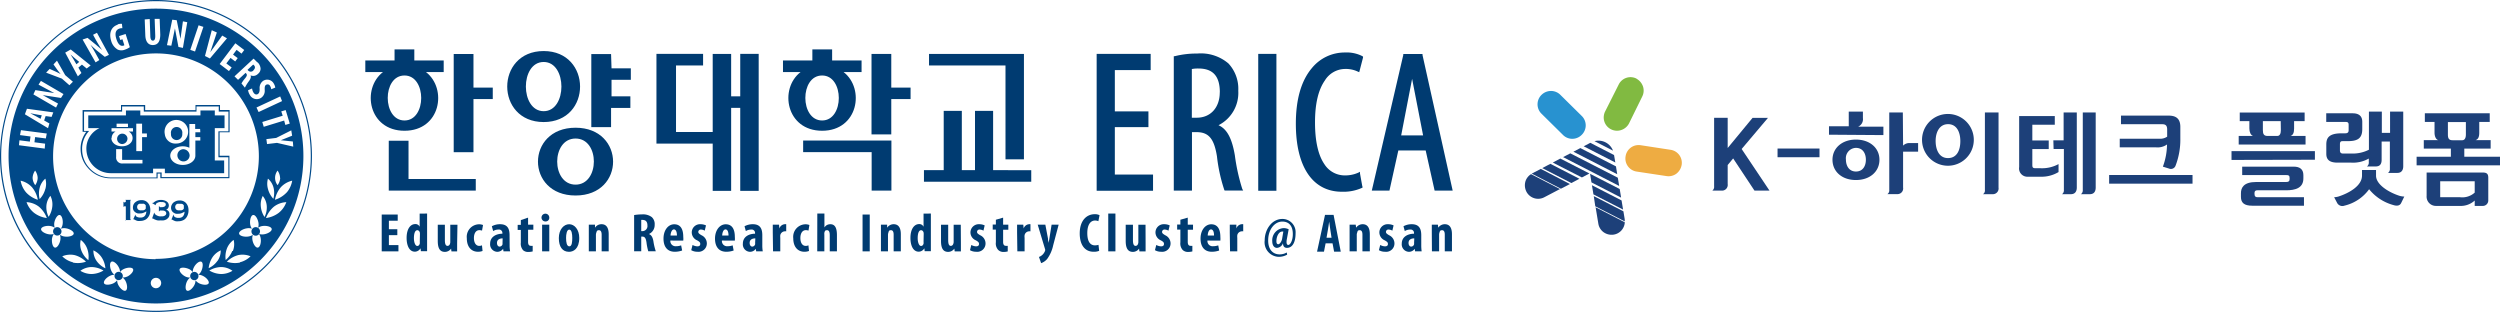 <svg id="레이어_1" data-name="레이어 1" xmlns="http://www.w3.org/2000/svg" viewBox="0 0 379.54 47.36"><defs><style>.cls-1{fill:#81ba41;}.cls-2{fill:#1d4079;}.cls-3{fill:#2892d0;}.cls-4{fill:#eeac42;}.cls-5{fill:#003b71;}.cls-6{fill:#004989;}</style></defs><path class="cls-1" d="M270.89,216a2.14,2.14,0,0,1,1,1.18,2,2,0,0,1-.12,1.55l-2,4.07a2.06,2.06,0,0,1-1.18,1,2,2,0,0,1-1.55-.11h0a2,2,0,0,1-1.09-2.07,2,2,0,0,1,.2-.65l2.05-4.07a2,2,0,0,1,2.72-.9" transform="translate(-22.46 -204.06)"/><polygon class="cls-2" points="238.4 23.28 245.61 26.98 245.82 28.23 237.3 23.85 238.4 23.28"/><polygon class="cls-2" points="241.4 26.39 245.9 28.7 246.11 30 241.61 27.69 241.4 26.39"/><polygon class="cls-2" points="240.68 22.08 241.43 21.68 245.04 23.54 245.17 24.31 245.23 24.67 240.43 22.21 240.68 22.08"/><path class="cls-2" d="M264.42,233.83l4.5,2.31.2,1.21c0,.1,0,.21,0,.32l-4.47-2.29Z" transform="translate(-22.46 -204.06)"/><polygon class="cls-2" points="241.68 28.12 246.18 30.43 246.41 31.82 241.91 29.51 241.68 28.12"/><polygon class="cls-2" points="238.87 23.03 239.92 22.48 245.33 25.26 245.52 26.45 238.87 23.03"/><path class="cls-2" d="M254.18,233.13a2.14,2.14,0,0,1-.13-1.55,2,2,0,0,1,.85-1.08l4.39,2.26L256.92,234a2,2,0,0,1-2.74-.87" transform="translate(-22.46 -204.06)"/><polygon class="cls-2" points="240.16 26.94 235.74 24.68 236.88 24.07 241.3 26.34 240.16 26.94"/><path class="cls-2" d="M264.7,235.53l4.43,2.28a2,2,0,0,1-1.69,1.87,2.1,2.1,0,0,1-1.52-.36,2,2,0,0,1-.81-1.32Z" transform="translate(-22.46 -204.06)"/><path class="cls-2" d="M264.53,225.49a2.37,2.37,0,0,1,2.81,1.44Z" transform="translate(-22.46 -204.06)"/><polygon class="cls-2" points="238.55 27.79 234.14 25.52 235.37 24.87 239.78 27.14 238.55 27.79"/><path class="cls-2" d="M255.06,230.39l1.32-.69L260.8,232l-1.37.71L255,230.42l0,0" transform="translate(-22.46 -204.06)"/><path class="cls-3" d="M256.48,218.47a2.06,2.06,0,0,1,1.43-.6,2,2,0,0,1,1.44.59l3.24,3.2a2,2,0,0,1,0,2.87h0a2,2,0,0,1-2.31.4,1.94,1.94,0,0,1-.55-.4l-3.24-3.2a2,2,0,0,1,0-2.87" transform="translate(-22.46 -204.06)"/><path class="cls-4" d="M277.76,229.1a2.13,2.13,0,0,1-.8,1.33,2,2,0,0,1-1.51.36l-4.5-.68a2,2,0,0,1-1.7-2.32h0a2,2,0,0,1,1.64-1.68,2.21,2.21,0,0,1,.68,0l4.5.69a2,2,0,0,1,1.69,2.32" transform="translate(-22.46 -204.06)"/><path class="cls-2" d="M284.75,226.53l3.78-4.58h2.34l-4,4.73L291.1,233h-2.28l-3.24-4.89-.83,1V232a.87.87,0,0,1-.91,1h-1.43a.7.7,0,0,0,.28-.65V221.94h2.06Z" transform="translate(-22.46 -204.06)"/><path class="cls-2" d="M298.69,227.93h-6.37v-1.32h6.37Z" transform="translate(-22.46 -204.06)"/><path class="cls-2" d="M300.13,224.51v-1.28h3V221h2.15v1a1.22,1.22,0,0,1-.73,1.29h3.84v1.28Zm7.66,3.8c0,1.78-1.43,3.08-3.57,3.08s-3.56-1.3-3.56-3.08,1.47-3.06,3.56-3.06S307.79,226.51,307.79,228.31Zm-3.57,1.79c1.06,0,1.51-.86,1.51-1.79s-.45-1.8-1.51-1.8a1.57,1.57,0,0,0-1.52,1.76C302.7,229.26,303.2,230.1,304.22,230.1Zm7.16-3.93a1.33,1.33,0,0,1,1.05-.39h1.23v1.31h-2.28v5.44a.86.86,0,0,1-.9,1H309a.68.68,0,0,0,.28-.64V221.13h2.06Z" transform="translate(-22.46 -204.06)"/><path class="cls-2" d="M322.11,225.49a3.93,3.93,0,0,1-7.85,0,3.93,3.93,0,1,1,7.85,0Zm-3.92,2.57c1.39,0,1.88-1.24,1.88-2.57s-.52-2.58-1.86-2.58-1.89,1.27-1.89,2.55S316.82,228.06,318.19,228.06Zm7.68,4.48a.87.87,0,0,1-.92,1h-1.44a.67.67,0,0,0,.29-.65V221.13h2.07Z" transform="translate(-22.46 -204.06)"/><path class="cls-2" d="M329,229.42v-7.74h5.41V223H331v2.38h2.49v1.31H331V229c0,.42,0,.6.51.6h.77a5.22,5.22,0,0,0,2.7-.63v1.21a5,5,0,0,1-2.69.71h-2A1.26,1.26,0,0,1,329,229.42Zm5.19-4.06h1.56v-4.23h2v11.41c0,.54-.24,1-.89,1h-1.35a.71.71,0,0,0,.28-.65v-6.21h-1.56Zm6.43-4.23v11.41c0,.54-.23,1-.89,1h-1.35a.73.73,0,0,0,.28-.65V221.13Z" transform="translate(-22.46 -204.06)"/><path class="cls-2" d="M342.66,231.94v-1.31h12.66v1.31Zm8.16-2.58a10.06,10.06,0,0,0,.63-3.37,2.46,2.46,0,0,1-1.67.44h-5.51v-1.31h6a1.89,1.89,0,0,0,1.2-.31v-1.08c0-.53-.17-.81-.73-.81h-6.28v-1.31h7.18c.94,0,1.83.26,1.83,1.72v1.79a11,11,0,0,1-.72,4.08.75.75,0,0,1-1,.45Z" transform="translate(-22.46 -204.06)"/><path class="cls-2" d="M361.24,228.34V227H373.9v1.31ZM372.48,226H362.33v-1.3h2.19c-.36-.09-.57-.6-.57-1.13v-1.12h-1.46v-1.31h9.85v1.31h-1.6v1.12c0,.66-.17,1-.54,1.13h2.28Zm-.24,9.29h-7.86c-1.22,0-1.71-.45-1.71-1.34v-.55c0-.81.38-1.71,2.31-1.71h4.55c.36,0,.53-.1.53-.45v-.15c0-.4-.16-.45-.52-.45h-6.68v-1.28h7.82c.86,0,1.47.34,1.47,1.29v.5c0,1.46-1.23,1.8-2.62,1.8h-4.36c-.22,0-.44.05-.44.45v.11c0,.41.21.49.46.49h7.05Zm-3.53-12.84H366v1.38c0,.58.16.87.71.87h1.48c.37,0,.54-.35.54-.87Z" transform="translate(-22.46 -204.06)"/><path class="cls-2" d="M384.06,221v3.23h1.25V221h2v8.31c0,.53-.24,1-.89,1H385a.72.72,0,0,0,.28-.65v-4.11h-1.25v2.78c0,.59-.23,1-.89,1h-1.34a.71.71,0,0,0,.28-.65v-.55a4.8,4.8,0,0,1-2.65.62h-2.09c-1.21,0-1.71-.44-1.71-1.34v-1.41c0-1,.39-1.7,2.33-1.7h.52c.35,0,.54-.11.54-.47V223c0-.38-.17-.43-.53-.43h-2.87v-1.31h4c.86,0,1.47.34,1.47,1.29v1.12c0,1.57-.92,1.82-2.31,1.82h-.63c-.23,0-.45,0-.45.47v.93c0,.38.2.48.47.48h1.29a5.41,5.41,0,0,0,2.64-.58V221ZM387,234.87c-.2.42-.62.5-1.19.32a7.17,7.17,0,0,1-3.68-2.4,6.47,6.47,0,0,1-3.74,2.49.9.9,0,0,1-1.14-.46l-.43-.82a2.67,2.67,0,0,0,.64-.1c1.74-.56,3.59-1.68,3.59-3.18v-.85h2.13v.86c0,1.34,1.89,2.52,3.57,3.06a2.78,2.78,0,0,0,.72.11Z" transform="translate(-22.46 -204.06)"/><path class="cls-2" d="M400.58,226.62h-4v1.23H402v1.31H389.34v-1.31h5.2v-1.23h-4.11v-1.29h2.19c-.36-.1-.56-.6-.56-1.13v-1.63h-1.47v-1.31h9.85v1.31h-1.59v1.63c0,.66-.17,1-.55,1.13h2.28Zm-2.42,8.7v-.82a3.1,3.1,0,0,1-2.26.82h-3.59a1.41,1.41,0,0,1-1.45-1.53v-3.54h8.47c.63,0,.89.17.89.79v3.41a.83.83,0,0,1-.9.87Zm0-2v-1.74h-5.24V234h3A2.8,2.8,0,0,0,398.16,233.3Zm-1.34-10.73h-2.73v1.89c0,.58.15.87.7.87h1.48c.38,0,.55-.36.55-.87Z" transform="translate(-22.46 -204.06)"/><path class="cls-5" d="M94.34,212.26h-3v14.91h3V219.1h2.93v-1.74H94.34Zm-9.86,13.17h-3V233H94.69v-1.76H84.48Zm90.63,2.82h2.8v-16H163.5V214h11.61ZM105,211.81c-7.38,0-7.38,10.78,0,10.78s7.35-10.78,0-10.78m0,1.66c3.59,0,3.59,7.47,0,7.47s-3.62-7.47,0-7.47M87.13,215h2.69v-1.76H85.36v-1.68h-3v1.68H77.92V215H80.6c-3.29,2.54-2.21,8.91,3.27,8.91s6.54-6.37,3.26-8.91m-3.26.52c3.38,0,3.38,6.83,0,6.83s-3.41-6.83,0-6.83m60.52,11.64h10.4V233h3v-7.61H144.39Zm13.38-14.91h-3v12.21h3V219.1h2.93v-1.74h-2.93ZM150.56,215h2.7v-1.76h-4.47v-1.68h-3v1.68h-4.46V215H144c-3.29,2.54-2.2,8.91,3.27,8.91s6.54-6.37,3.26-8.91m-3.26.52c3.38,0,3.38,6.83,0,6.83s-3.41-6.83,0-6.83m-37.43,7.93c-7.6,0-7.62,10.29,0,10.29s7.57-10.29,0-10.29m0,8.64c-3.72,0-3.72-7,0-7s3.69,7,0,7m63.39-2.2v-9h-2.75v9h-2v-9h-2.75v9h-3v1.76h16.29V229.9Zm-58-17.62h-3v11.09h3v-2.91h2.93v-1.77H115.3v-2.51h2.93v-1.74H115.3Zm19.61,6.41h-1.38v-6.43h-2.8v11.85h-5.57V214h4.11v-1.76h-7.08v13.62h8.54v7.18h2.8v-12.6h1.38v12.6h2.8v-20.8h-2.8Z" transform="translate(-22.46 -204.06)"/><polygon class="cls-5" points="169.25 26.5 169.25 19.3 174.35 19.3 174.35 16.91 169.25 16.91 169.25 10.64 174.69 10.64 174.69 8.18 166.49 8.18 166.49 28.96 175.05 28.96 175.05 26.5 169.25 26.5"/><path class="cls-5" d="M211.06,232.75v0a29.37,29.37,0,0,1-1.13-5.11c-.44-2.59-1.2-4-2.48-4.57a5.5,5.5,0,0,0,3-5.23,5.64,5.64,0,0,0-1.49-4.14,6.43,6.43,0,0,0-4.74-1.51,13.41,13.41,0,0,0-3.41.4h0l-.15,0V233h2.76v-8.88h.69c1.85,0,2.67,1,3.1,3.65a24.81,24.81,0,0,0,1.11,5.1h0l.06.12h2.82Zm-3.42-14.67c0,2.31-1.4,3.85-3.49,3.85h-.75v-7.39a5.05,5.05,0,0,1,1-.08c2.22,0,3.25,1.18,3.25,3.62" transform="translate(-22.46 -204.06)"/><rect class="cls-5" x="191.02" y="8.18" width="2.76" height="20.78"/><path class="cls-5" d="M229.29,232.4l-.36-2v0l0-.26-.23.12h0a4.84,4.84,0,0,1-2.05.43,3.66,3.66,0,0,1-3.13-1.71c-.94-1.37-1.42-3.51-1.42-6.34s.5-4.94,1.5-6.37a3.64,3.64,0,0,1,3-1.74,4.28,4.28,0,0,1,2,.4h0l.21.09.06-.22v0l.52-2h0l0-.14-.11-.08h0a5.24,5.24,0,0,0-2.65-.55,6.42,6.42,0,0,0-5,2.36c-1.62,1.91-2.44,4.75-2.44,8.45,0,6.56,2.56,10.33,7,10.33a6.87,6.87,0,0,0,3-.57h0l.13-.07,0-.14Z" transform="translate(-22.46 -204.06)"/><path class="cls-5" d="M238.42,212.42h0l0-.16h-2.92l0,.15v0L230.72,233h2.68l1.35-6.1h4.15l1.36,6.1H243Zm.09,12.2h-3.33l1.66-8.59Z" transform="translate(-22.46 -204.06)"/><polygon class="cls-5" points="60.32 35.7 59.04 35.7 59.04 37.21 60.49 37.21 60.49 38.16 57.95 38.16 57.95 32.57 60.38 32.57 60.38 33.51 59.04 33.51 59.04 34.8 60.32 34.8 60.32 35.7"/><path class="cls-5" d="M87.3,236.48V241c0,.39,0,.83,0,1.2h-.94l-.06-.45h0a1,1,0,0,1-.85.52c-.86,0-1.26-.95-1.26-2.09,0-1.41.61-2.1,1.3-2.1a.68.68,0,0,1,.68.41h0v-2Zm-1.09,3.25a1.93,1.93,0,0,0,0-.24c0-.25-.17-.48-.39-.48-.38,0-.52.56-.52,1.21s.21,1.18.51,1.18c.14,0,.29-.07.38-.35a.85.85,0,0,0,0-.25Z" transform="translate(-22.46 -204.06)"/><path class="cls-5" d="M91.86,241c0,.43,0,.85,0,1.23H91l-.06-.43h0a1.13,1.13,0,0,1-.94.5c-.77,0-1.08-.57-1.08-1.67v-2.45H90v2.34c0,.53.1.87.41.87a.39.39,0,0,0,.35-.28.8.8,0,0,0,.06-.34v-2.59h1.09Z" transform="translate(-22.46 -204.06)"/><path class="cls-5" d="M95.72,242.16a1.89,1.89,0,0,1-.69.12c-1,0-1.7-.72-1.7-2.05a1.9,1.9,0,0,1,1.86-2.12,1.64,1.64,0,0,1,.6.11l-.15.85a1.2,1.2,0,0,0-.4-.07c-.53,0-.83.49-.83,1.2s.3,1.19.81,1.19a.88.88,0,0,0,.41-.09Z" transform="translate(-22.46 -204.06)"/><path class="cls-5" d="M99.83,241.3a5.29,5.29,0,0,0,.07.92h-1l-.06-.39h0a1.08,1.08,0,0,1-.9.46,1.13,1.13,0,0,1-1.07-1.24c0-1.06.94-1.5,1.86-1.51v-.09a.51.51,0,0,0-.57-.54,1.5,1.5,0,0,0-.83.23l-.2-.73a2.52,2.52,0,0,1,1.26-.31c1.24,0,1.43.86,1.43,1.68Zm-1.06-1.05c-.36,0-.86.12-.86.69,0,.4.22.56.39.56a.48.48,0,0,0,.45-.35,1.23,1.23,0,0,0,0-.19Z" transform="translate(-22.46 -204.06)"/><path class="cls-5" d="M102.63,237.1v1.07h.8v.77h-.8v1.85c0,.47.2.59.42.59a1.27,1.27,0,0,0,.28,0v.85a2.65,2.65,0,0,1-.67.08,1.12,1.12,0,0,1-.78-.26,1.48,1.48,0,0,1-.35-1.16v-1.92h-.48v-.77h.48v-.73Z" transform="translate(-22.46 -204.06)"/><path class="cls-5" d="M105.85,237.09a.55.55,0,0,1-.57.59.59.59,0,1,1,.57-.59m-1.09,5.13,0-4.05h1.09v4.05h-1.09Z" transform="translate(-22.46 -204.06)"/><path class="cls-5" d="M110.4,240.18c0,1.7-.93,2.11-1.55,2.11-1,0-1.55-.76-1.55-2.08s.76-2.11,1.57-2.11,1.53.81,1.53,2.08m-2,0c0,.7.11,1.28.5,1.28s.44-.68.44-1.28-.09-1.26-.46-1.26-.48.71-.48,1.26" transform="translate(-22.46 -204.06)"/><path class="cls-5" d="M111.85,239.39c0-.45,0-.84,0-1.22h.94l0,.46h0a1.16,1.16,0,0,1,1-.53c.77,0,1.08.61,1.08,1.52v2.6H113.8v-2.53c0-.35-.09-.68-.4-.68s-.33.13-.41.37a1.09,1.09,0,0,0-.06.37v2.47h-1.08Z" transform="translate(-22.46 -204.06)"/><path class="cls-5" d="M118.73,236.71a7.12,7.12,0,0,1,1.18-.1,2.19,2.19,0,0,1,1.5.41,1.43,1.43,0,0,1,.44,1.16,1.5,1.5,0,0,1-.87,1.41h0c.38.15.58.51.68,1.11a8.82,8.82,0,0,0,.36,1.51h-1.14a8,8,0,0,1-.27-1.33c-.1-.7-.28-.9-.64-.9h-.16v2.23h-1.08Zm1.08,2.44H120a.77.77,0,0,0,.75-.87c0-.47-.19-.81-.68-.83a.68.68,0,0,0-.26,0Z" transform="translate(-22.46 -204.06)"/><path class="cls-5" d="M124.23,240.58a.79.79,0,0,0,.87.86,2.28,2.28,0,0,0,.77-.13l.15.78a3.31,3.31,0,0,1-1.12.19c-1.11,0-1.71-.74-1.71-2s.7-2.17,1.63-2.17,1.37.69,1.37,1.92a2.51,2.51,0,0,1,0,.56Zm1-.76c0-.52-.14-.93-.46-.93s-.5.52-.51.93Z" transform="translate(-22.46 -204.06)"/><path class="cls-5" d="M127.6,241.25a1.66,1.66,0,0,0,.73.21c.29,0,.44-.12.44-.36s-.11-.34-.47-.55a1.32,1.32,0,0,1-.82-1.17,1.25,1.25,0,0,1,1.33-1.28,1.93,1.93,0,0,1,.83.18l-.19.8a1.16,1.16,0,0,0-.57-.17.37.37,0,0,0-.41.35c0,.18.1.28.48.51a1.37,1.37,0,0,1,.82,1.23,1.27,1.27,0,0,1-1.44,1.28,1.82,1.82,0,0,1-.93-.24Z" transform="translate(-22.46 -204.06)"/><path class="cls-5" d="M132.06,240.58a.78.78,0,0,0,.86.86,2.28,2.28,0,0,0,.77-.13l.15.78a3.27,3.27,0,0,1-1.12.19c-1.1,0-1.71-.74-1.71-2s.71-2.17,1.63-2.17,1.38.69,1.38,1.92a3.35,3.35,0,0,1,0,.56Zm1-.76c0-.52-.13-.93-.46-.93s-.49.52-.5.93Z" transform="translate(-22.46 -204.06)"/><path class="cls-5" d="M138.19,241.3a5.29,5.29,0,0,0,.07.92h-1l-.06-.39h0a1.06,1.06,0,0,1-.89.46,1.12,1.12,0,0,1-1.07-1.24c0-1.06.93-1.5,1.85-1.51v-.09a.51.51,0,0,0-.57-.54,1.52,1.52,0,0,0-.83.23l-.2-.73a2.6,2.6,0,0,1,1.27-.31c1.23,0,1.43.86,1.43,1.68Zm-1.06-1.05c-.37,0-.86.12-.86.69,0,.4.22.56.39.56a.47.47,0,0,0,.44-.35.63.63,0,0,0,0-.19Z" transform="translate(-22.46 -204.06)"/><path class="cls-5" d="M139.78,239.39c0-.41,0-.85,0-1.22h.95l.05.58h0a.94.94,0,0,1,.8-.65.82.82,0,0,1,.24,0v1.08a.86.86,0,0,0-.24,0,.73.73,0,0,0-.66.58,1.93,1.93,0,0,0,0,.41v2.05h-1.1Z" transform="translate(-22.46 -204.06)"/><path class="cls-5" d="M145.28,242.16a1.89,1.89,0,0,1-.69.12c-1,0-1.7-.72-1.7-2.05a1.9,1.9,0,0,1,1.86-2.12,1.58,1.58,0,0,1,.59.11l-.14.85a1.2,1.2,0,0,0-.4-.07c-.53,0-.83.49-.83,1.2s.3,1.19.81,1.19a.88.88,0,0,0,.41-.09Z" transform="translate(-22.46 -204.06)"/><path class="cls-5" d="M146.54,236.48h1.08v2.11h0a1.3,1.3,0,0,1,.35-.35,1.12,1.12,0,0,1,.55-.14c.74,0,1,.63,1,1.66v2.46h-1.09v-2.46c0-.4-.08-.75-.4-.75s-.34.11-.42.39a1.25,1.25,0,0,0,0,.3v2.52h-1.08Z" transform="translate(-22.46 -204.06)"/><rect class="cls-5" x="130.95" y="32.57" width="1.09" height="5.59"/><path class="cls-5" d="M156.2,239.39c0-.45,0-.84,0-1.22h.94l0,.46h0a1.19,1.19,0,0,1,1-.53c.77,0,1.08.61,1.08,1.52v2.6h-1.09v-2.53c0-.35-.08-.68-.4-.68s-.33.13-.4.37a1.09,1.09,0,0,0-.06.37v2.47H156.2Z" transform="translate(-22.46 -204.06)"/><path class="cls-5" d="M163.78,236.48V241c0,.39,0,.83,0,1.2h-.94l-.05-.45h0a1,1,0,0,1-.85.52c-.86,0-1.26-.95-1.26-2.09,0-1.41.62-2.1,1.31-2.1a.69.69,0,0,1,.68.41h0v-2Zm-1.09,3.25a1.93,1.93,0,0,0,0-.24c0-.25-.17-.48-.39-.48-.38,0-.52.56-.52,1.21s.21,1.18.51,1.18c.14,0,.3-.07.38-.35a.85.85,0,0,0,0-.25Z" transform="translate(-22.46 -204.06)"/><path class="cls-5" d="M168.34,241c0,.43,0,.85,0,1.23h-.94l-.06-.43h0a1.12,1.12,0,0,1-.93.5c-.78,0-1.09-.57-1.09-1.67v-2.45h1.09v2.34c0,.53.1.87.41.87a.39.39,0,0,0,.35-.28.78.78,0,0,0,.07-.34v-2.59h1.08Z" transform="translate(-22.46 -204.06)"/><path class="cls-5" d="M169.92,241.25a1.62,1.62,0,0,0,.73.21c.28,0,.44-.12.44-.36s-.12-.34-.47-.55a1.31,1.31,0,0,1-.83-1.17,1.26,1.26,0,0,1,1.34-1.28,1.88,1.88,0,0,1,.82.18l-.19.8a1.15,1.15,0,0,0-.56-.17.36.36,0,0,0-.41.35c0,.18.09.28.47.51a1.37,1.37,0,0,1,.82,1.23,1.26,1.26,0,0,1-1.43,1.28,1.8,1.8,0,0,1-.93-.24Z" transform="translate(-22.46 -204.06)"/><path class="cls-5" d="M174.75,237.1v1.07h.79v.77h-.79v1.85c0,.47.2.59.41.59a1.36,1.36,0,0,0,.29,0v.85a2.56,2.56,0,0,1-.66.08A1.1,1.1,0,0,1,174,242a1.44,1.44,0,0,1-.35-1.16v-1.92h-.48v-.77h.48v-.73Z" transform="translate(-22.46 -204.06)"/><path class="cls-5" d="M176.87,239.39c0-.41,0-.85,0-1.22h.94l.06.58h0a.93.93,0,0,1,.8-.65.72.72,0,0,1,.23,0v1.08a.79.79,0,0,0-.23,0,.72.72,0,0,0-.66.58,1.44,1.44,0,0,0,0,.41v2.05h-1.1Z" transform="translate(-22.46 -204.06)"/><path class="cls-5" d="M181.16,238.17l.4,2.1c0,.25.07.47.11.69h0c0-.21.07-.44.1-.67l.34-2.12h1.07l-.83,3.13a5.44,5.44,0,0,1-.91,2.07,2.13,2.13,0,0,1-.92.64l-.33-.94a1.57,1.57,0,0,0,.88-.82.5.5,0,0,0,.06-.17.42.42,0,0,0,0-.15L180,238.17Z" transform="translate(-22.46 -204.06)"/><path class="cls-5" d="M189.33,242.14a2,2,0,0,1-.84.14c-1.43,0-2.11-1.18-2.11-2.77,0-2.11,1.17-2.93,2.26-2.93a1.53,1.53,0,0,1,.75.15l-.18.91a1.23,1.23,0,0,0-.51-.1c-.61,0-1.17.53-1.17,1.91s.51,1.86,1.17,1.86a2,2,0,0,0,.53-.08Z" transform="translate(-22.46 -204.06)"/><rect class="cls-5" x="168.25" y="32.42" width="1.09" height="5.74"/><path class="cls-5" d="M196.38,241c0,.43,0,.85,0,1.23h-.94l-.05-.43h0a1.13,1.13,0,0,1-.94.5c-.77,0-1.09-.57-1.09-1.67v-2.45h1.1v2.34c0,.53.1.87.41.87a.39.39,0,0,0,.35-.28.8.8,0,0,0,.06-.34v-2.59h1.09Z" transform="translate(-22.46 -204.06)"/><path class="cls-5" d="M198,241.25a1.66,1.66,0,0,0,.73.21c.29,0,.44-.12.44-.36s-.11-.34-.47-.55a1.32,1.32,0,0,1-.82-1.17,1.25,1.25,0,0,1,1.34-1.28,1.91,1.91,0,0,1,.82.18l-.19.8a1.16,1.16,0,0,0-.57-.17.36.36,0,0,0-.4.35c0,.18.09.28.47.51a1.37,1.37,0,0,1,.82,1.23,1.27,1.27,0,0,1-1.44,1.28,1.8,1.8,0,0,1-.93-.24Z" transform="translate(-22.46 -204.06)"/><path class="cls-5" d="M202.78,237.1v1.07h.8v.77h-.8v1.85c0,.47.2.59.42.59a1.2,1.2,0,0,0,.28,0v.85a2.65,2.65,0,0,1-.67.08A1.13,1.13,0,0,1,202,242a1.48,1.48,0,0,1-.34-1.16v-1.92h-.49v-.77h.49v-.73Z" transform="translate(-22.46 -204.06)"/><path class="cls-5" d="M205.77,240.58a.78.78,0,0,0,.86.86,2.39,2.39,0,0,0,.78-.13l.14.78a3.27,3.27,0,0,1-1.12.19c-1.1,0-1.71-.74-1.71-2s.71-2.17,1.63-2.17,1.38.69,1.38,1.92a3.35,3.35,0,0,1,0,.56Zm1-.76c0-.52-.13-.93-.46-.93s-.49.52-.5.93Z" transform="translate(-22.46 -204.06)"/><path class="cls-5" d="M209.16,239.39c0-.41,0-.85,0-1.22h1l0,.58h0a.94.94,0,0,1,.8-.65.82.82,0,0,1,.24,0v1.08a.86.86,0,0,0-.24,0,.72.72,0,0,0-.66.58,1.93,1.93,0,0,0,0,.41v2.05h-1.1Z" transform="translate(-22.46 -204.06)"/><path class="cls-5" d="M217.87,242.72a2.59,2.59,0,0,1-1.32.33,2.21,2.21,0,0,1-2.09-2.49c0-1.66,1.08-3.26,2.69-3.26a2,2,0,0,1,2,2.15c0,1.44-.5,2.24-1.31,2.24-.41,0-.6-.26-.6-.71h0a1.06,1.06,0,0,1-.91.71c-.44,0-.72-.39-.72-1a1.85,1.85,0,0,1,1.72-2,1.75,1.75,0,0,1,.77.18l-.28,1.52c-.11.6,0,.86.23.86s.68-.55.68-1.66-.48-1.89-1.6-1.89-2.14,1.14-2.14,2.88c0,1.41.75,2.1,1.74,2.1a2.13,2.13,0,0,0,1.08-.29Zm-.58-3.5a.48.48,0,0,0-.22,0c-.39,0-.83.63-.83,1.47,0,.29.09.45.29.45s.5-.4.57-.8Z" transform="translate(-22.46 -204.06)"/><path class="cls-5" d="M223.71,241l-.25,1.27h-1.05l1.21-5.59h1.3l1.09,5.59H225l-.24-1.27Zm.9-.85-.18-1.17c-.06-.34-.13-.9-.18-1.27h0c-.06.37-.14,1-.2,1.28l-.2,1.16Z" transform="translate(-22.46 -204.06)"/><path class="cls-5" d="M227.35,239.39c0-.45,0-.84,0-1.22h.93l.06.46h0a1.19,1.19,0,0,1,1-.53c.77,0,1.08.61,1.08,1.52v2.6H229.3v-2.53c0-.35-.08-.68-.4-.68s-.33.13-.4.37a.89.89,0,0,0-.06.37v2.47h-1.09Z" transform="translate(-22.46 -204.06)"/><path class="cls-5" d="M232,241.25a1.58,1.58,0,0,0,.73.21c.28,0,.44-.12.44-.36s-.12-.34-.48-.55a1.32,1.32,0,0,1-.82-1.17,1.25,1.25,0,0,1,1.34-1.28,1.91,1.91,0,0,1,.82.18l-.19.8a1.15,1.15,0,0,0-.56-.17.36.36,0,0,0-.41.35c0,.18.09.28.47.51a1.37,1.37,0,0,1,.82,1.23,1.26,1.26,0,0,1-1.43,1.28,1.8,1.8,0,0,1-.93-.24Z" transform="translate(-22.46 -204.06)"/><path class="cls-5" d="M238.23,241.3a6.56,6.56,0,0,0,.06.92h-1l-.05-.39h0a1.07,1.07,0,0,1-.9.46,1.13,1.13,0,0,1-1.07-1.24c0-1.06.94-1.5,1.86-1.51v-.09a.51.51,0,0,0-.57-.54,1.52,1.52,0,0,0-.83.23l-.2-.73a2.58,2.58,0,0,1,1.26-.31c1.24,0,1.44.86,1.44,1.68Zm-1.06-1.05c-.37,0-.87.12-.87.69,0,.4.23.56.39.56a.47.47,0,0,0,.45-.35.63.63,0,0,0,0-.19Z" transform="translate(-22.46 -204.06)"/><path class="cls-5" d="M239.83,239.39c0-.45,0-.84,0-1.22h.93l.05.46h0a1.19,1.19,0,0,1,1-.53c.77,0,1.08.61,1.08,1.52v2.6h-1.09v-2.53c0-.35-.08-.68-.4-.68s-.33.13-.41.37a1.13,1.13,0,0,0-.05.37v2.47h-1.09Z" transform="translate(-22.46 -204.06)"/><path class="cls-6" d="M22.46,227.75a23.68,23.68,0,1,0,23.68-23.69,23.71,23.71,0,0,0-23.68,23.69m.18,0a23.5,23.5,0,1,1,23.5,23.49,23.53,23.53,0,0,1-23.5-23.49" transform="translate(-22.46 -204.06)"/><path class="cls-6" d="M52.14,220v.78H44.5V220H40.83v.77H35v3.3h.56a4.21,4.21,0,0,0-.86,2.73,4.26,4.26,0,0,0,1.06,2.7,4.52,4.52,0,0,0,3.54,1.63h7.09v-.71h.41v.69l10.49,0v-3.41H55.8v-3.56h1.52v-3.38H55.86V220Zm3.53.18V221h1.47c0,.17,0,2.83,0,3H55.62v3.94h1.51v3H47v-.7h-.78V231H39.33a4.37,4.37,0,0,1-3.4-1.55,4.12,4.12,0,0,1-1-2.59,4,4,0,0,1,.92-2.76l.14-.16h-.77V221H41v-.78h3.29V221h8v-.78h3.35" transform="translate(-22.46 -204.06)"/><path class="cls-6" d="M50.13,224.37a.87.87,0,1,0-1.71,0,.86.86,0,1,0,1.71,0m-8.32.66a.79.79,0,1,0-.79.9.84.84,0,0,0,.79-.9m8.44,1.68a.93.93,0,1,0,1,.93,1,1,0,0,0-1-.93m6.3-3.2v-1.93H55.07v-.75H52.89v.75H43.76v-.75H41.58v.75H35.86v1.93h1.72a3.39,3.39,0,0,0-2,3.33,3.71,3.71,0,0,0,3.79,3.51h6.33v-.68h1.79v.68h9v-1.93H55.07v-4.91Zm-16.39-.68h1.73v.51H40.16Zm-.75,2.2a1.13,1.13,0,0,1,.6-1h-.62v-.51h3.26v.51H42a1.12,1.12,0,0,1,.59,1c0,.69-.69,1.24-1.61,1.24s-1.61-.55-1.61-1.24m4.72,3.85h-3a.91.91,0,0,1-1-1v-1.18H41v1.63h3.09Zm.67-4h-.73V227h-.88v-4.17h.88v1.49h.73Zm2.72-.46a1.79,1.79,0,1,1,1.75,1.43,1.6,1.6,0,0,1-1.75-1.43m5.39-.28h-.75v.74h.75v.51h-.75v2.3h0c0,.78-.85,1.41-1.91,1.41s-1.9-.63-1.9-1.41.85-1.42,1.9-1.42a2.43,2.43,0,0,1,1,.22v-3.61h.88v.75h.75Z" transform="translate(-22.46 -204.06)"/><path class="cls-6" d="M46.23,205.37a22.38,22.38,0,1,0,22.29,22.46,22.36,22.36,0,0,0-22.29-22.46m20.58,19.29-1.72.69h0l1.83.19.06.78-2.47-.57-1.51.18-.1-.75,1.49-.18,2.29-1.15ZM65,231.07a2,2,0,0,1-.4,1.1,1.8,1.8,0,0,1,0-2.21,2.05,2.05,0,0,1,.38,1.11M64,234.28a3.47,3.47,0,0,1-.86-1.54,2.87,2.87,0,0,1,0-1.56A2.65,2.65,0,0,1,64,232.6a3.37,3.37,0,0,1-.05,1.68M62.62,237a3.4,3.4,0,0,1-.57-1.67,2.85,2.85,0,0,1,.3-1.52,2.68,2.68,0,0,1,.61,1.55,3.19,3.19,0,0,1-.34,1.64m3.83-14.18-.67.21-.18-.67-3.1.95-.22-.73,3.1-.95-.22-.66.67-.2Zm-1.17-3.41-3.56,1.66-.32-.69L65,218.7Zm-19.2,24A15.62,15.62,0,1,1,61.76,227.8a15.61,15.61,0,0,1-15.68,15.56m11.64-1.19a3.46,3.46,0,0,1-1,1.36,3.56,3.56,0,0,1,.21-1.79,2.92,2.92,0,0,1,1-1.26,2.7,2.7,0,0,1-.12,1.69m-2.35,1.51a3.32,3.32,0,0,1-1.32,1.09,3.72,3.72,0,0,1,.61-1.7,3,3,0,0,1,1.22-1,2.7,2.7,0,0,1-.51,1.63m-17,1.09a3.39,3.39,0,0,1-1.32-1.09,2.73,2.73,0,0,1-.5-1.63,3,3,0,0,1,1.21,1,3.58,3.58,0,0,1,.61,1.7m-2.62-1.24a3.46,3.46,0,0,1-1-1.36,2.7,2.7,0,0,1-.12-1.69,2.92,2.92,0,0,1,.95,1.26,3.56,3.56,0,0,1,.21,1.79m26.51-27.18a1.13,1.13,0,0,1,1.64.41,1.59,1.59,0,0,1,.22.6l-.62.25a1,1,0,0,0-.16-.49.42.42,0,0,0-.6-.19c-.2.13-.24.29-.22.79a1.28,1.28,0,0,1-.56,1.2,1.19,1.19,0,0,1-1.7-.45,1.94,1.94,0,0,1-.27-.71l.61-.27a1.49,1.49,0,0,0,.22.63c.2.3.45.35.66.21s.27-.38.27-.77a1.32,1.32,0,0,1,.51-1.21m-.86-2.86a1.47,1.47,0,0,1,.49,1,1,1,0,0,1-.39.78,1,1,0,0,1-1.13.23h0c.11.26,0,.53-.24.87a6.21,6.21,0,0,0-.62,1l-.52-.64a4.47,4.47,0,0,1,.55-.78c.31-.38.33-.56.15-.75l-.07-.08-1.15,1.06-.54-.53,2.9-2.69c.17.17.39.38.58.59m-2-1.9-.41.55-.75-.57-.54.72.71.53-.38.51-.71-.54-.64.84.81.61-.41.55-1.41-1.07,2.38-3.15Zm-4.93-3,.77.34-1,3h0l1.82-2.53.72.42-2.59,3.06-.75-.38Zm-2-.75.73.24-1.27,3.74-.72-.25Zm-4-.85.68.08.57,2.83h0l.37-2.66.66.13-.66,3.9-.68-.14-.53-2.82h0L48.47,211l-.66-.08Zm-3.42-.1.09,2.55c0,.57.2.74.4.73s.37-.17.35-.76l-.09-2.54h.76l.09,2.38c0,1-.33,1.56-1.08,1.59s-1.16-.53-1.19-1.5l-.09-2.39Zm-4.86.81a1.5,1.5,0,0,1,.64-.08l.07.66a1.07,1.07,0,0,0-.44.06c-.5.16-.78.62-.47,1.59s.74,1.1,1.07,1a.58.58,0,0,0,.14-.07l-.29-.9-.33.11-.19-.59,1-.32.64,2a2.6,2.6,0,0,1-.73.37,1.41,1.41,0,0,1-1.11,0,2.21,2.21,0,0,1-1-1.35c-.41-1.36.18-2.17,1-2.43m-4.58,2,1.29,1.05c.24.21.66.55.92.8h0c-.23-.35-.6-.92-.95-1.55l-.42-.77.59-.3L39,212.39l-.63.3-1.26-1a11.91,11.91,0,0,1-.91-.84h0c.21.34.53.85.91,1.55l.43.78-.57.35L35,210.06Zm-2.55,1.76L36.22,214l-.6.46-.72-.59-.54.45.46.82-.54.51-1.92-3.6ZM30,214.52l.91.41c.24.11.51.24.76.38h0c-.18-.22-.36-.45-.53-.68l-.56-.79.53-.57,1.25,2.2,1.17,1L33,217l-1.14-1-2.4-.91Zm-2.17,3.22,2.87.45h0l-2.39-1.28.36-.57,3.43,2-.38.59-2.78-.43,0,0,2.33,1.28-.3.61-3.44-2Zm-1.28,2.83,4,.55-.26.69-.9-.13-.23.67.8.45-.21.72-3.51-2.11Zm3.86,14.74a3.51,3.51,0,0,1-.57,1.67,3.31,3.31,0,0,1-.34-1.64,2.68,2.68,0,0,1,.61-1.55,2.85,2.85,0,0,1,.3,1.52m-5-9.95,1.58.2.1-.78-1.59-.21.14-.75,3.92.51-.14.75-1.63-.21-.1.79,1.62.21-.06.75-3.91-.51Zm3.93,7.38a3.47,3.47,0,0,1-.86,1.54,3.37,3.37,0,0,1,0-1.68,2.65,2.65,0,0,1,.87-1.42,2.87,2.87,0,0,1,0,1.56m-1.17-1.68a2,2,0,0,1-.37,1.11,2,2,0,0,1-.4-1.1,2.05,2.05,0,0,1,.38-1.11,2,2,0,0,1,.39,1.1m-2.59.43a3.33,3.33,0,0,1,1.73,1,4.07,4.07,0,0,1,.88,1.9,4.14,4.14,0,0,1-1.77-1.11,3.67,3.67,0,0,1-.84-1.8m.9,3.27a3.33,3.33,0,0,1,1.88.69,4.12,4.12,0,0,1,1.2,1.72,4.06,4.06,0,0,1-1.94-.79,3.57,3.57,0,0,1-1.14-1.62m5.14,5.7c-.09.59-.47,1.25-.82,1.2s-.53-.79-.45-1.38a1.71,1.71,0,0,1,.28-.7,1.51,1.51,0,0,1-.75.06c-.59-.08-1.25-.47-1.19-.81s.78-.53,1.37-.45a1.44,1.44,0,0,1,.7.28,1.8,1.8,0,0,1-.07-.75c.09-.59.48-1.25.82-1.2s.54.79.45,1.38a1.44,1.44,0,0,1-.28.7,1.55,1.55,0,0,1,.76-.06c.58.08,1.24.46,1.2.81s-.79.53-1.38.44a1.58,1.58,0,0,1-.71-.27,1.65,1.65,0,0,1,.07.75m1.91,3.43a3.45,3.45,0,0,1-1.63-.91,3.16,3.16,0,0,1,1.88-.18,3.8,3.8,0,0,1,1.72,1,3.82,3.82,0,0,1-2,.13m2.86,1.74a3.27,3.27,0,0,1-1.71-.49,3,3,0,0,1,1.7-.57,3.68,3.68,0,0,1,1.81.53,3.66,3.66,0,0,1-1.8.53m5.43.37a1.56,1.56,0,0,1-.73.16,1.54,1.54,0,0,1,.47.58c.26.52.31,1.26,0,1.41s-.86-.34-1.12-.86a1.45,1.45,0,0,1-.17-.72,1.61,1.61,0,0,1-.57.47c-.52.25-1.27.31-1.42,0s.34-.87.87-1.12a1.41,1.41,0,0,1,.72-.17,1.43,1.43,0,0,1-.47-.57c-.26-.52-.31-1.26,0-1.42s.87.34,1.12.87a1.33,1.33,0,0,1,.17.72,1.43,1.43,0,0,1,.57-.47c.53-.26,1.27-.31,1.42,0s-.34.87-.86,1.13m4.33,1.78a.79.79,0,1,1,.8-.79.8.8,0,0,1-.8.79m8-.74c-.16.31-.9.25-1.42,0a1.61,1.61,0,0,1-.57-.47,1.57,1.57,0,0,1-.17.72c-.26.52-.81,1-1.12.86s-.25-.89,0-1.41a1.66,1.66,0,0,1,.48-.58,1.56,1.56,0,0,1-.73-.16c-.52-.26-1-.81-.86-1.13s.89-.25,1.42,0a1.33,1.33,0,0,1,.56.47,1.54,1.54,0,0,1,.17-.72c.26-.53.81-1,1.13-.87s.25.9,0,1.42a1.43,1.43,0,0,1-.47.57,1.43,1.43,0,0,1,.72.17c.53.25,1,.81.87,1.12m1.9-1.41a3.66,3.66,0,0,1-1.8-.53,3.66,3.66,0,0,1,1.8-.53,3,3,0,0,1,1.71.57,3.27,3.27,0,0,1-1.71.49m2.86-1.74a3.82,3.82,0,0,1-2-.13,3.8,3.8,0,0,1,1.72-1,3.16,3.16,0,0,1,1.88.18,3.45,3.45,0,0,1-1.63.91m3.65-4.25a1.51,1.51,0,0,1-.75-.06,1.58,1.58,0,0,1,.27.7c.09.59-.09,1.33-.44,1.38s-.74-.61-.82-1.2a1.52,1.52,0,0,1,.07-.75,1.58,1.58,0,0,1-.71.27c-.59.09-1.32-.09-1.38-.44s.61-.73,1.2-.81a1.5,1.5,0,0,1,.75.06,1.53,1.53,0,0,1-.27-.7c-.08-.59.1-1.33.45-1.38s.72.61.81,1.2a1.65,1.65,0,0,1-.06.75,1.4,1.4,0,0,1,.7-.28c.59-.08,1.32.1,1.37.45s-.6.73-1.19.81m2.26-3.26a4.06,4.06,0,0,1-1.94.79,4.12,4.12,0,0,1,1.2-1.72,3.35,3.35,0,0,1,1.89-.69,3.64,3.64,0,0,1-1.15,1.62m1.2-3.09a4.14,4.14,0,0,1-1.78,1.11,4.14,4.14,0,0,1,.89-1.9,3.37,3.37,0,0,1,1.73-1,3.67,3.67,0,0,1-.84,1.8M40.2,245.39a.63.63,0,0,0-.29.85.63.63,0,0,0,1.13-.56.63.63,0,0,0-.84-.29m-8.41-6.11a.65.65,0,0,0-.55-.73.64.64,0,1,0,.55.73m-4.69-18v0l.8.42.72.4.18-.53-.81-.14-.88-.17m25.13,24.14a.63.63,0,0,0-.84.29.63.63,0,0,0,1.13.56.64.64,0,0,0-.29-.85M33.84,212.92l-.67-.59h0l.48.78.41.71.43-.36Zm27.35,25.63a.65.65,0,0,0-.55.73.65.65,0,1,0,.55-.73m-.26-23.82c.24-.23.33-.49.1-.75a.34.34,0,0,0-.14-.11l-.85.79.09.1a.54.54,0,0,0,.8,0" transform="translate(-22.46 -204.06)"/><path class="cls-6" d="M43,236.67l.06,0a.17.17,0,0,0,0,.07.11.11,0,0,0,0,.08.44.44,0,0,0,.14.13.72.72,0,0,0,.2.09l.2.05.2,0c.55,0,.84-.32.88-.94a3.11,3.11,0,0,1-.45.22,1.23,1.23,0,0,1-.47.09,1.81,1.81,0,0,1-.39,0,1.09,1.09,0,0,1-.36-.17.94.94,0,0,1-.27-.29.83.83,0,0,1-.1-.43,1,1,0,0,1,.12-.51,1,1,0,0,1,.31-.35,1.5,1.5,0,0,1,.42-.21,2,2,0,0,1,.48-.06,1.32,1.32,0,0,1,.53.11,1.14,1.14,0,0,1,.41.31,1.31,1.31,0,0,1,.28.47,1.89,1.89,0,0,1,.09.6,2.07,2.07,0,0,1-.1.68,1.61,1.61,0,0,1-.32.54,1.15,1.15,0,0,1-.48.33,1.52,1.52,0,0,1-.62.12,1.62,1.62,0,0,1-.41,0,1.51,1.51,0,0,1-.28-.1l-.18-.09a.21.21,0,0,0-.11-.05.14.14,0,0,0-.1,0l0,0Zm.71-1.69a.72.72,0,0,0-.22.08.5.5,0,0,0-.21.42.5.5,0,0,0,.06.26.49.49,0,0,0,.15.17.72.72,0,0,0,.22.08,1,1,0,0,0,.25,0l.25,0a.66.66,0,0,0,.21-.08.52.52,0,0,0,.16-.17.63.63,0,0,0,0-.26.62.62,0,0,0,0-.25.52.52,0,0,0-.16-.17.66.66,0,0,0-.21-.08L44,235a1,1,0,0,0-.25,0" transform="translate(-22.46 -204.06)"/><path class="cls-6" d="M48.78,236.67l.06,0s0,.05,0,.07a.11.11,0,0,0,0,.08A.58.58,0,0,0,49,237a.82.82,0,0,0,.19.09l.21.05.2,0c.55,0,.84-.32.88-.94a3.11,3.11,0,0,1-.45.22,1.22,1.22,0,0,1-.46.09,1.9,1.9,0,0,1-.4,0,1,1,0,0,1-.36-.17.85.85,0,0,1-.38-.72.92.92,0,0,1,.13-.51,1,1,0,0,1,.3-.35,1.9,1.9,0,0,1,.43-.21,2,2,0,0,1,.47-.06,1.33,1.33,0,0,1,.54.11,1.27,1.27,0,0,1,.42.31,1.65,1.65,0,0,1,.27.47,1.89,1.89,0,0,1,.09.6,1.83,1.83,0,0,1-.11.68,1.44,1.44,0,0,1-.31.54,1.15,1.15,0,0,1-.48.33,1.52,1.52,0,0,1-.62.12,1.62,1.62,0,0,1-.41,0,1.51,1.51,0,0,1-.28-.1l-.18-.09a.21.21,0,0,0-.11-.05.13.13,0,0,0-.1,0l0,0Zm.7-1.69a.76.76,0,0,0-.21.08.5.5,0,0,0-.21.42.5.5,0,0,0,.06.26.49.49,0,0,0,.15.17.76.76,0,0,0,.21.08,1.15,1.15,0,0,0,.26,0l.25,0a.66.66,0,0,0,.21-.08.52.52,0,0,0,.16-.17.63.63,0,0,0,0-.26.62.62,0,0,0,0-.25.52.52,0,0,0-.16-.17A.66.66,0,0,0,50,235l-.25,0a1.15,1.15,0,0,0-.26,0" transform="translate(-22.46 -204.06)"/><path class="cls-6" d="M45.56,234.9l.07-.05a.16.16,0,0,0,.09,0s.05,0,.1-.07a1.7,1.7,0,0,1,.21-.15,1.27,1.27,0,0,1,.35-.15,1.6,1.6,0,0,1,.52-.07,1.51,1.51,0,0,1,.42.05,1.26,1.26,0,0,1,.38.15.87.87,0,0,1,.28.26.72.72,0,0,1,.11.4.69.69,0,0,1-.12.39.5.5,0,0,1-.3.23h0a.71.71,0,0,1,.37.23.65.65,0,0,1,.15.44.87.87,0,0,1-.13.5,1.24,1.24,0,0,1-.34.31,1.35,1.35,0,0,1-.44.15,3.75,3.75,0,0,1-.45,0,2.06,2.06,0,0,1-.45,0,1.79,1.79,0,0,1-.37-.12,1.26,1.26,0,0,1-.26-.13l-.15-.05h0l0,0-.05,0,.31-.85.06,0s0,0,0,0v0a.31.31,0,0,0,.12.24,1.12,1.12,0,0,0,.28.18,1.35,1.35,0,0,0,.34.11,1.24,1.24,0,0,0,.3,0l.22,0a.84.84,0,0,0,.24-.07.62.62,0,0,0,.2-.15.36.36,0,0,0,.08-.24.36.36,0,0,0-.08-.23.46.46,0,0,0-.18-.13,1.05,1.05,0,0,0-.24-.06l-.21,0a.69.69,0,0,0-.22,0,.17.17,0,0,0-.13.13h-.06v-.8h.06a.19.19,0,0,0,.11.16.93.93,0,0,0,.24,0h.19l.21-.07a.43.43,0,0,0,.17-.13.32.32,0,0,0,.07-.2.29.29,0,0,0-.06-.19.48.48,0,0,0-.16-.12,1.41,1.41,0,0,0-.22-.06h-.24a1,1,0,0,0-.29,0,1.07,1.07,0,0,0-.27.09.77.77,0,0,0-.2.13.17.17,0,0,0-.08.14v.06a.14.14,0,0,0,0,.06l0,0Z" transform="translate(-22.46 -204.06)"/><path class="cls-6" d="M41.46,237.51a.17.17,0,0,0,.1,0,.2.2,0,0,0,0-.13v-2h-.09l-.1,0-.09,0a.18.18,0,0,0,0,.07H41.2v-.74h.07s0,.06,0,.07a.2.2,0,0,0,.1,0,.21.21,0,0,0,.21-.21c0-.05,0-.09,0-.1a.19.19,0,0,0-.09,0v-.07h.86v.07l-.11,0a.1.1,0,0,0,0,.09v2.71c0,.06,0,.11,0,.13a.17.17,0,0,0,.1,0v.07h-.88Z" transform="translate(-22.46 -204.06)"/></svg>